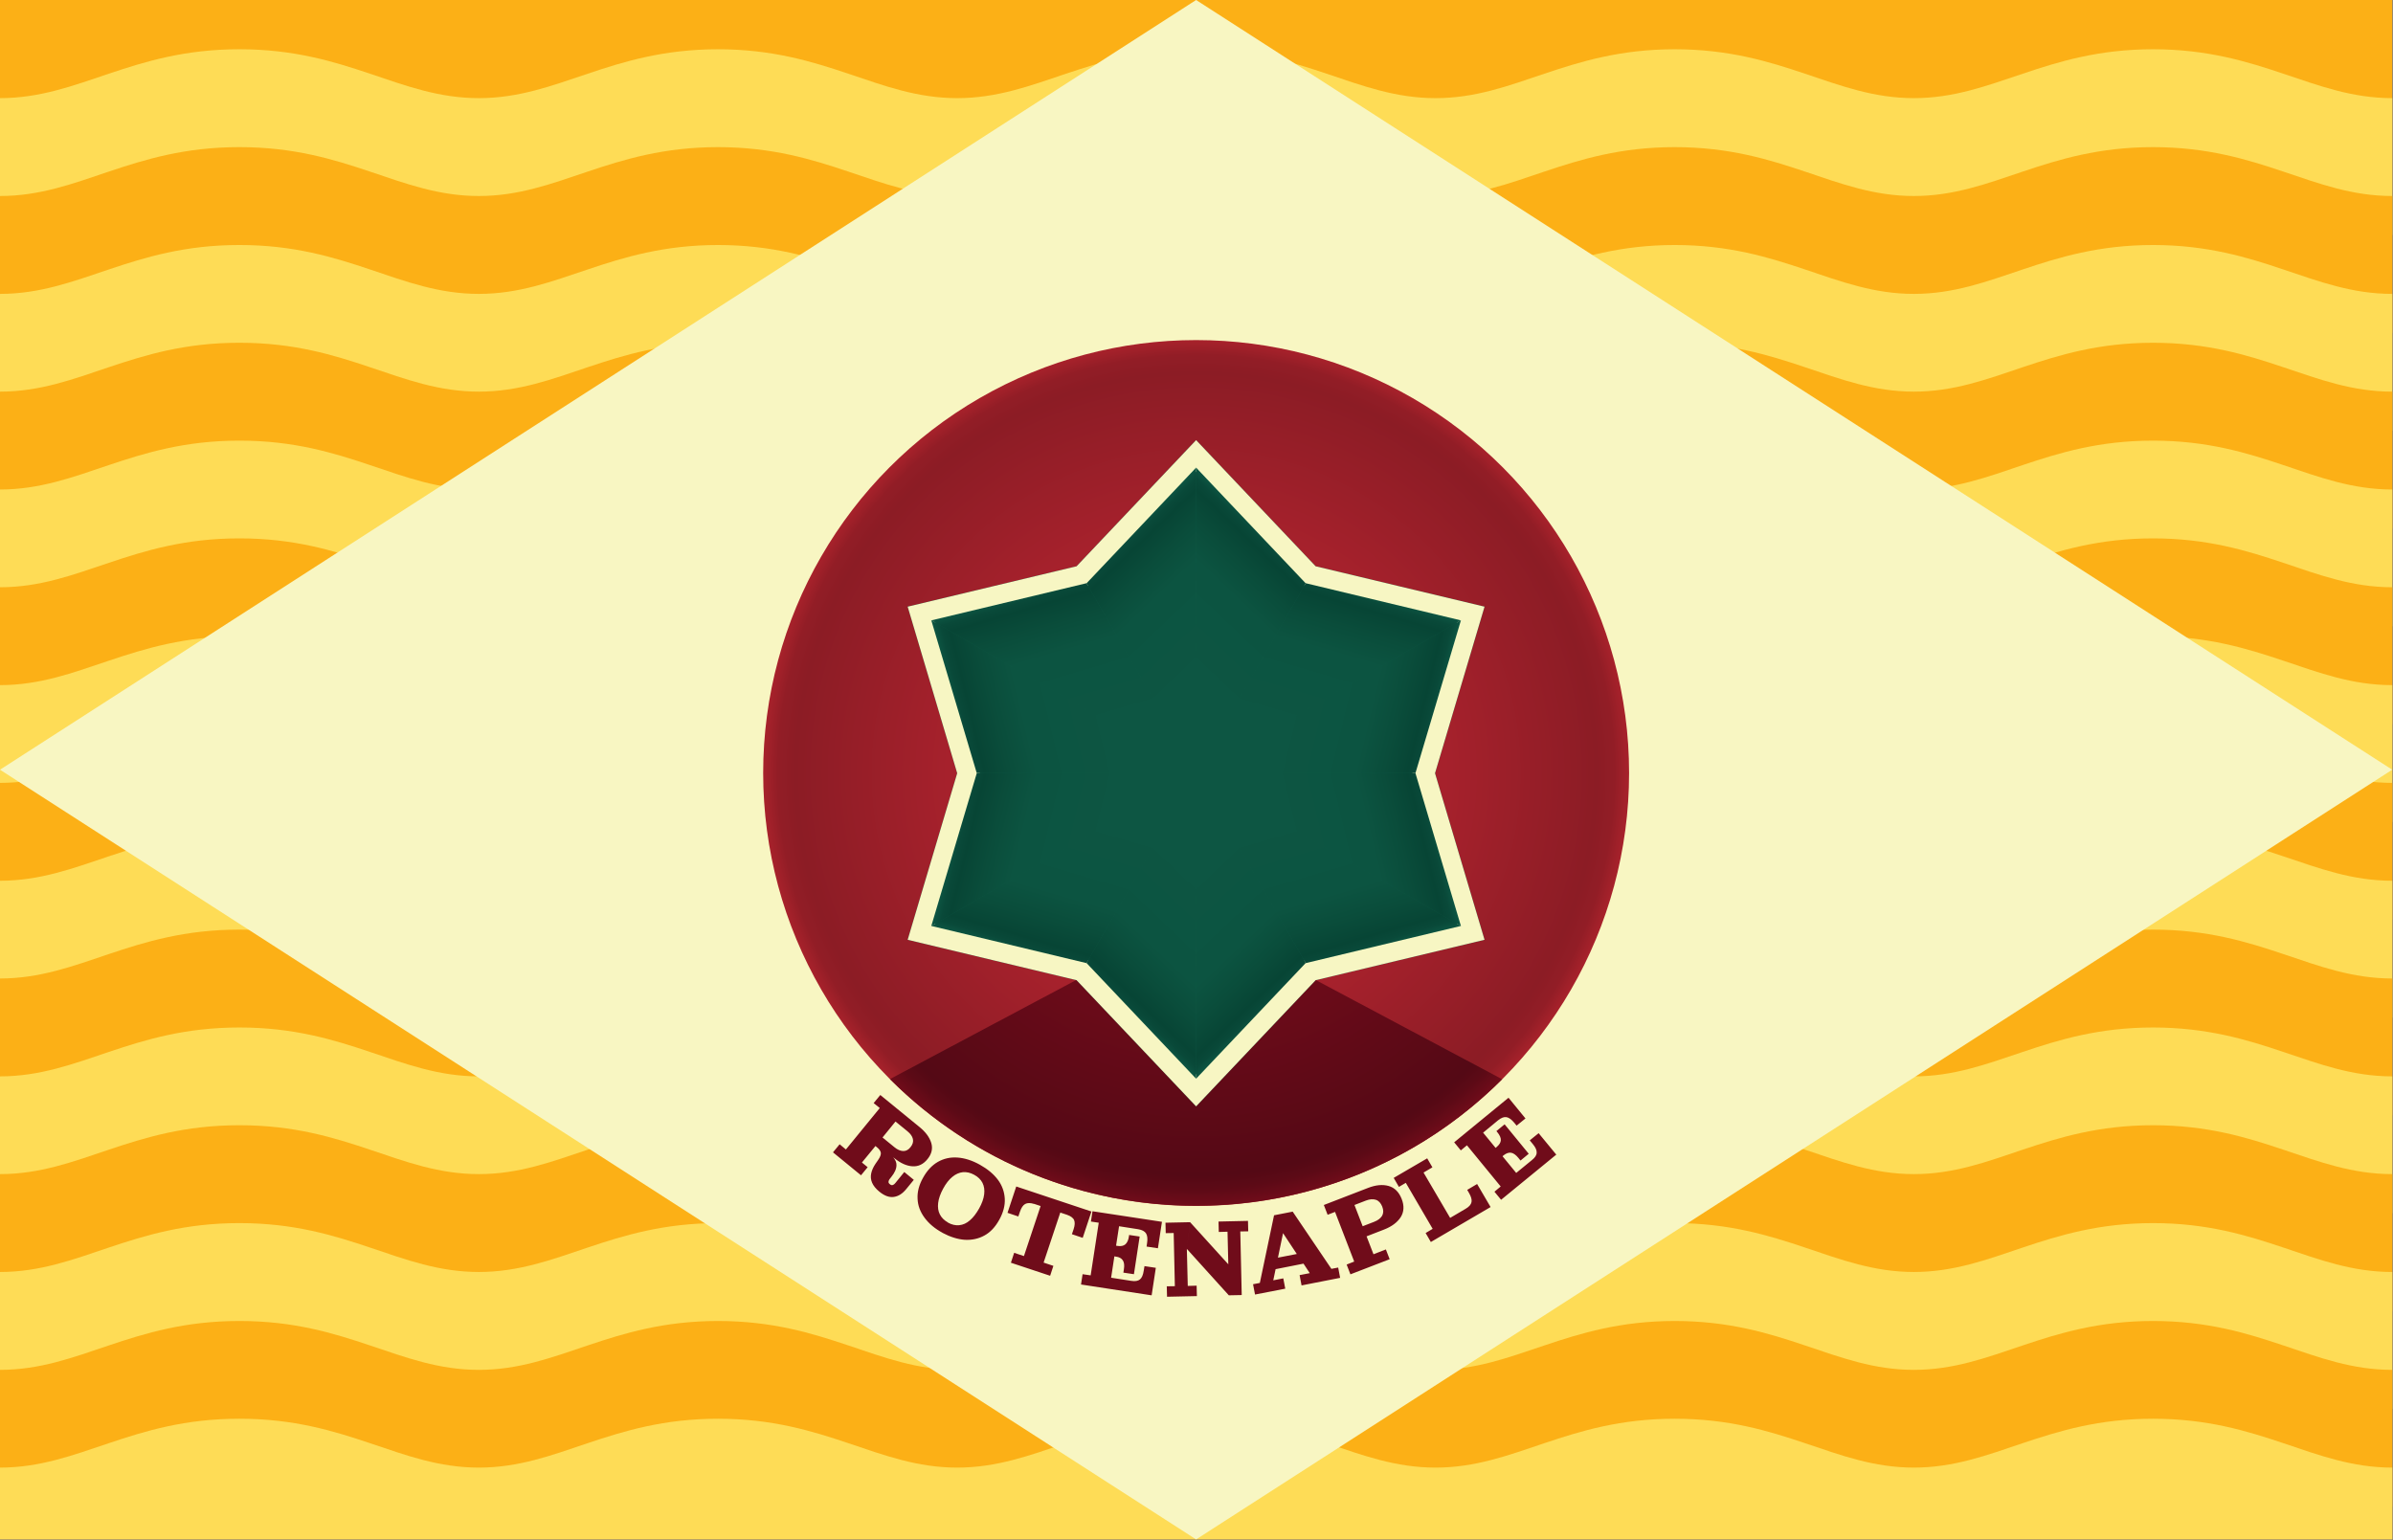 <svg clip-rule="evenodd" fill-rule="evenodd" height="1182" stroke-linejoin="round" stroke-miterlimit="2" width="1836" xmlns="http://www.w3.org/2000/svg" xmlns:xlink="http://www.w3.org/1999/xlink"><rect width="100%" height="100%" fill="#808080" stroke="none"/><radialGradient id="a" cx="0" cy="0" gradientTransform="matrix(-333.628 0 0 -333.628 917.717 593.275)" gradientUnits="userSpaceOnUse" r="1"><stop offset="0" stop-color="#ab222d"/><stop offset=".57" stop-color="#a6212c"/><stop offset=".92" stop-color="#8c1c25"/><stop offset=".96" stop-color="#921d26"/><stop offset=".98" stop-color="#9f2029"/><stop offset="1" stop-color="#ab222c"/></radialGradient><radialGradient id="b" cx="0" cy="0" gradientTransform="matrix(0 332.12 -332.12 0 917.717 593.131)" gradientUnits="userSpaceOnUse" r="1"><stop offset="0" stop-color="#700c1a"/><stop offset=".57" stop-color="#6b0b19"/><stop offset=".93" stop-color="#540915"/><stop offset=".96" stop-color="#5c0a16"/><stop offset="1" stop-color="#700c1a"/></radialGradient><linearGradient id="c"><stop offset="0" stop-color="#0d5643"/><stop offset=".58" stop-color="#0c5441"/><stop offset=".75" stop-color="#0a4d3b"/><stop offset=".9" stop-color="#074535"/><stop offset=".95" stop-color="#094939"/><stop offset="1" stop-color="#0d5643"/></linearGradient><linearGradient id="d" gradientTransform="matrix(-119.601 29.016 -29.016 -119.601 834.185 446.968)" gradientUnits="userSpaceOnUse" x1="0" x2="1" xlink:href="#c" y1="0" y2="0"/><linearGradient id="e" gradientTransform="matrix(119.601 29.016 29.016 -119.601 1001.25 446.968)" gradientUnits="userSpaceOnUse" x1="0" x2="1" xlink:href="#c" y1="0" y2="0"/><linearGradient id="f" gradientTransform="matrix(-119.601 -29.016 -29.016 119.601 834.185 739.57)" gradientUnits="userSpaceOnUse" x1="0" x2="1" xlink:href="#c" y1="0" y2="0"/><linearGradient id="g" gradientTransform="matrix(119.601 -29.016 29.016 119.601 1001.25 739.57)" gradientUnits="userSpaceOnUse" x1="0" x2="1" xlink:href="#c" y1="0" y2="0"/><linearGradient id="h" gradientTransform="matrix(-34.672 118.086 -118.086 -34.672 749.25 592.459)" gradientUnits="userSpaceOnUse" x1="0" x2="1" xlink:href="#c" y1="0" y2="0"/><linearGradient id="i" gradientTransform="matrix(84.93 -89.07 -89.07 -84.93 832.782 447.778)" gradientUnits="userSpaceOnUse" x1="0" x2="1" xlink:href="#c" y1="0" y2="0"/><linearGradient id="j" gradientTransform="matrix(-84.93 89.07 89.07 84.93 1002.65 738.76)" gradientUnits="userSpaceOnUse" x1="0" x2="1" xlink:href="#c" y1="0" y2="0"/><linearGradient id="k" gradientTransform="matrix(34.672 -118.086 118.086 34.672 1086.18 594.079)" gradientUnits="userSpaceOnUse" x1="0" x2="1" xlink:href="#c" y1="0" y2="0"/><linearGradient id="l" gradientTransform="matrix(-84.93 -89.07 89.07 -84.93 1002.65 447.778)" gradientUnits="userSpaceOnUse" x1="0" x2="1" xlink:href="#c" y1="0" y2="0"/><linearGradient id="m" gradientTransform="matrix(34.672 118.086 118.086 -34.672 1086.18 592.459)" gradientUnits="userSpaceOnUse" x1="0" x2="1" xlink:href="#c" y1="0" y2="0"/><linearGradient id="n" gradientTransform="matrix(-34.672 -118.086 -118.086 34.672 749.25 594.079)" gradientUnits="userSpaceOnUse" x1="0" x2="1" xlink:href="#c" y1="0" y2="0"/><linearGradient id="o" gradientTransform="matrix(84.93 89.07 -89.07 84.93 832.782 738.76)" gradientUnits="userSpaceOnUse" x1="0" x2="1" xlink:href="#c" y1="0" y2="0"/><path d="m-38259.5-5711.73h61861v19884h-61861z" fill="none"/><path d="m0 0h1835.43v1181.1h-1835.43z" fill="#fcb016"/><path d="m183.5 37.8c-83 0-122.4 37.5-183.5 37.5v105h1835.4v-105c-61.2 0-100.5-37.5-183.5-37.5s-122.4 37.5-183.5 37.5c-61.2 0-100.5-37.5-183.5-37.5s-122.4 37.5-183.5 37.5c-61.2 0-100.5-37.5-183.5-37.5s-122.4 37.5-183.5 37.5c-61.2 0-100.5-37.5-183.5-37.5s-122.4 37.5-183.5 37.5c-61.2 0-100.5-37.5-183.5-37.5z" fill="#fedc56"/><path d="m183.5 112.9c-83 0-122.4 37.5-183.5 37.5v105h1835.4v-105c-61.2 0-100.5-37.5-183.5-37.5s-122.4 37.5-183.5 37.5c-61.2 0-100.5-37.5-183.5-37.5s-122.4 37.5-183.5 37.5c-61.2 0-100.5-37.5-183.5-37.5s-122.4 37.5-183.5 37.5c-61.2 0-100.5-37.5-183.5-37.5s-122.4 37.5-183.5 37.5c-61.2 0-100.5-37.5-183.5-37.5z" fill="#fcb016"/><path d="m183.5 188c-83 0-122.4 37.5-183.5 37.5v105h1835.4v-105c-61.2 0-100.5-37.5-183.5-37.5s-122.4 37.5-183.5 37.5c-61.2 0-100.5-37.5-183.5-37.5s-122.4 37.5-183.5 37.5c-61.2 0-100.5-37.5-183.5-37.5s-122.4 37.5-183.5 37.5c-61.2 0-100.5-37.5-183.5-37.5s-122.4 37.5-183.5 37.5c-61.2 0-100.5-37.5-183.5-37.5z" fill="#fedc56"/><path d="m183.5 263c-83 0-122.4 37.5-183.5 37.5v105h1835.4v-105c-61.2 0-100.5-37.5-183.5-37.5s-122.4 37.5-183.5 37.5c-61.2 0-100.5-37.5-183.5-37.5s-122.4 37.5-183.5 37.5c-61.2 0-100.5-37.5-183.5-37.5s-122.4 37.5-183.5 37.5c-61.2 0-100.5-37.5-183.5-37.5s-122.4 37.5-183.5 37.5c-61.2 0-100.5-37.5-183.5-37.5z" fill="#fcb016"/><path d="m183.5 338.1c-83 0-122.4 37.5-183.5 37.5v105h1835.4v-105c-61.2 0-100.5-37.5-183.5-37.5s-122.4 37.5-183.5 37.5c-61.2 0-100.5-37.5-183.5-37.5s-122.4 37.5-183.5 37.5c-61.2 0-100.5-37.5-183.5-37.5s-122.4 37.5-183.5 37.5c-61.2 0-100.5-37.5-183.5-37.5s-122.4 37.5-183.5 37.5c-61.2 0-100.5-37.5-183.5-37.5z" fill="#fedc56"/><path d="m183.5 413.1c-83 0-122.4 37.5-183.5 37.5v105h1835.4v-105c-61.2 0-100.5-37.5-183.5-37.5s-122.4 37.5-183.5 37.5c-61.2 0-100.5-37.5-183.5-37.5s-122.4 37.5-183.5 37.5c-61.2 0-100.5-37.5-183.5-37.5s-122.4 37.5-183.5 37.5c-61.2 0-100.5-37.5-183.5-37.5s-122.4 37.5-183.5 37.5c-61.2 0-100.5-37.5-183.5-37.5z" fill="#fcb016"/><path d="m183.5 488.2c-83 0-122.4 37.5-183.5 37.5v105h1835.4v-105c-61.2 0-100.5-37.5-183.5-37.5s-122.4 37.5-183.5 37.5c-61.2 0-100.5-37.5-183.5-37.5s-122.4 37.5-183.5 37.5c-61.2 0-100.5-37.5-183.5-37.5s-122.4 37.5-183.5 37.5c-61.2 0-100.5-37.5-183.5-37.5s-122.4 37.5-183.5 37.5c-61.2 0-100.5-37.5-183.5-37.5z" fill="#fedc56"/><path d="m183.5 563.2c-83 0-122.4 37.5-183.5 37.5v105h1835.4v-105c-61.2 0-100.5-37.5-183.5-37.5s-122.4 37.5-183.5 37.5c-61.2 0-100.5-37.5-183.5-37.5s-122.4 37.5-183.5 37.5c-61.2 0-100.5-37.5-183.5-37.5s-122.4 37.5-183.5 37.5c-61.2 0-100.5-37.5-183.5-37.5s-122.4 37.5-183.5 37.5c-61.2 0-100.5-37.5-183.5-37.5z" fill="#fcb016"/><path d="m183.5 638.3c-83 0-122.4 37.5-183.5 37.5v105h1835.4v-105c-61.2 0-100.5-37.5-183.5-37.5s-122.4 37.5-183.5 37.5c-61.2 0-100.5-37.5-183.5-37.5s-122.4 37.5-183.5 37.5c-61.2 0-100.5-37.5-183.5-37.5s-122.4 37.5-183.5 37.5c-61.2 0-100.5-37.5-183.5-37.5s-122.4 37.5-183.5 37.5c-61.2 0-100.5-37.5-183.5-37.5z" fill="#fedc56"/><path d="m183.5 713.3c-83 0-122.4 37.5-183.5 37.5v105h1835.4v-105c-61.2 0-100.5-37.5-183.5-37.5s-122.4 37.5-183.5 37.5c-61.2 0-100.5-37.5-183.5-37.5s-122.4 37.5-183.5 37.5c-61.2 0-100.5-37.5-183.5-37.5s-122.4 37.5-183.5 37.5c-61.2 0-100.5-37.5-183.5-37.5s-122.4 37.5-183.5 37.5c-61.2 0-100.5-37.5-183.5-37.5z" fill="#fcb016"/><path d="m183.5 788.4c-83 0-122.4 37.5-183.5 37.5v105h1835.4v-105c-61.2 0-100.5-37.5-183.5-37.5s-122.4 37.5-183.5 37.5c-61.2 0-100.5-37.5-183.5-37.5s-122.4 37.5-183.5 37.5c-61.2 0-100.5-37.5-183.5-37.5s-122.4 37.5-183.5 37.5c-61.2 0-100.5-37.5-183.5-37.5s-122.4 37.5-183.5 37.5c-61.2 0-100.5-37.5-183.5-37.5z" fill="#fedc56"/><path d="m183.5 863.4c-83 0-122.4 37.5-183.5 37.5v105h1835.4v-105c-61.2 0-100.5-37.5-183.5-37.5s-122.4 37.5-183.5 37.5c-61.2 0-100.5-37.5-183.5-37.5s-122.4 37.5-183.5 37.5c-61.2 0-100.5-37.5-183.5-37.5s-122.4 37.5-183.5 37.5c-61.2 0-100.5-37.5-183.5-37.5s-122.4 37.5-183.5 37.5c-61.2 0-100.5-37.5-183.5-37.5z" fill="#fcb016"/><path d="m183.5 938.5c-83 0-122.4 37.5-183.5 37.5v105h1835.4v-105c-61.2 0-100.5-37.5-183.5-37.5s-122.4 37.5-183.5 37.5c-61.2 0-100.5-37.5-183.5-37.5s-122.4 37.5-183.5 37.5c-61.2 0-100.5-37.5-183.5-37.5s-122.4 37.5-183.5 37.5c-61.2 0-100.5-37.5-183.5-37.5s-122.4 37.5-183.5 37.5c-61.2 0-100.5-37.5-183.5-37.5z" fill="#fedc56"/><path d="m183.5 1013.6c-83 0-122.4 37.5-183.5 37.5v105h1835.4v-105c-61.2 0-100.5-37.5-183.5-37.5s-122.4 37.5-183.5 37.5c-61.2 0-100.5-37.5-183.5-37.5s-122.4 37.5-183.5 37.5c-61.2 0-100.5-37.5-183.5-37.5s-122.4 37.5-183.5 37.5c-61.2 0-100.5-37.5-183.5-37.5s-122.4 37.5-183.5 37.5c-61.2 0-100.5-37.5-183.5-37.5z" fill="#fcb016"/><path d="m183.5 1088.6c-83 0-122.4 37.5-183.5 37.5v55h1835.4v-55c-61.2 0-100.5-37.5-183.5-37.5s-122.4 37.5-183.5 37.5c-61.2 0-100.5-37.5-183.5-37.5s-122.4 37.5-183.5 37.5c-61.2 0-100.5-37.5-183.5-37.5s-122.4 37.5-183.5 37.5c-61.2 0-100.5-37.5-183.5-37.5s-122.4 37.5-183.5 37.5c-61.2 0-100.5-37.5-183.5-37.5z" fill="#fedc56"/><path d="m0 590.6 917.7-590.6 917.7 590.6-917.7 590.6z" fill="#f8f6c2"/><circle cx="917.717" cy="593.131" fill="url(#a)" r="332.185"/><path d="m682.8 828 234.8-124.9 234.9 125c-129.6 129.5-340.1 129.5-469.7-.1z" fill="url(#b)"/><path d="m917.7 337.7 91.7 96.8 129.6 31-38 127.8 38 127.8-129.6 31-91.7 96.8-91.7-96.8-129.6-31 38-127.8-38-127.8 129.6-31z" fill="#0d5643"/><path d="m917.7 337.7 91.7 96.8 129.6 31-38 127.8 38 127.8-129.6 31-91.7 96.8-91.7-96.8-129.6-31 38-127.8-38-127.8 129.6-31zm0 24.2-83 87.6-117.3 28.1 34.4 115.6-34.4 115.6 117.3 28.1 83 87.6 83-87.6 117.3-28.1-34.4-115.6 34.4-115.6-117.3-28.1z" fill="#f7f6c3"/><path d="m917.7 593.1h-.1l-168.2.1-34.9-117.3 203.1 117.1z" fill="url(#d)"/><path d="m917.7 593.1h.1l168.2.1 34.9-117.3-203.1 117.1z" fill="url(#e)"/><path d="m917.7 593.4h-.1l-168.2-.1-34.9 117.3 203.1-117.1z" fill="url(#f)"/><path d="m917.7 593.4h.1l168.2-.1 34.9 117.3-203.1-117.1z" fill="url(#g)"/><path d="m917.6 593.2-84 145.8-119-28.5z" fill="url(#h)"/><path d="m917.6 593.2 84.2-145.6-84.1-88.8-.1 234.5z" fill="url(#i)"/><path d="m917.8 593.3-84.2 145.6 84.1 88.8.1-234.5z" fill="url(#j)"/><path d="m917.8 593.3 84-145.8 119 28.5z" fill="url(#k)"/><path d="m917.8 593.2-84.2-145.6 84.1-88.8.1 234.5z" fill="url(#l)"/><path d="m917.8 593.2 84 145.8 119-28.5z" fill="url(#m)"/><path d="m917.6 593.3-84-145.8-119 28.5z" fill="url(#n)"/><path d="m917.6 593.3 84.2 145.6-84.1 88.8-.1-234.5z" fill="url(#o)"/><path d="m671.8 879.2-10.5 12.8 4.4 3.6-5.1 6.2-21.5-17.6 5.1-6.2 4.8 4 26-31.8-4.7-3.8 5.1-6.2 30 24.5c4.8 3.9 7.8 8 9.1 12.3s.3 8.5-2.9 12.4c-3.2 4-7.1 5.8-11.6 5.5s-9.1-2.4-13.8-6.2l-.9-.7c1.7 2 2.6 4 2.5 6 0 2.9-1.4 5.9-3.9 9l-1.1 1.4c-.7.8-1 1.6-1.1 2.3s.3 1.4 1.1 2c.7.6 1.4.8 2.1.6s1.4-.7 2-1.5l6.9-8.5 7.3 6-5.9 7.2c-2.8 3.4-5.9 5.4-9.4 5.9s-7.2-.8-11.2-4.1c-2.7-2.2-4.5-4.5-5.5-6.8s-1.2-4.7-.7-7.1 1.6-4.9 3.3-7.4l2-2.9c1.6-2.3 2.3-4.2 2.1-5.6s-1.3-2.9-3.2-4.4l-1-.8zm15.3-18.7-10 12.3 9.2 7.5c2.3 1.9 4.5 2.8 6.6 2.9s4.1-.9 5.7-3c1.7-2.1 2.3-4.2 1.8-6.3s-1.9-4-4.2-5.9l-9.2-7.5zm106.3 63.3c-2.8-.9-5.1-.9-6.8 0s-3 2.9-4 5.8l-1.3 3.8-8.3-2.8 6.7-20.2 57.7 19.2-6.7 20.2-8.3-2.8 1.3-3.8c1-3 1.1-5.3.4-7s-2.6-3.1-5.5-4.1l-5.1-1.7-12.8 38.4 7.5 2.5-2.5 7.6-30.1-10 2.5-7.6 7.5 2.5 12.8-38.4-5.1-1.7zm90.1 70.1-54.1-8.3 1.2-7.9 6.2.9 6.2-40.4-6-.9 1.2-7.9 53.3 8.1-3.1 20.3-8.7-1.3.4-2.8c.5-3.2.2-5.7-.8-7.3s-3-2.7-6-3.2l-14.7-2.3-2.3 14.9 1.1.2c2.6.4 4.6 0 6-1.2s2.4-3.3 2.8-6.3l.1-.9 8.1 1.2-4.4 28.9-8.1-1.2.4-2.6c.5-3 .2-5.3-.8-6.8-1-1.6-2.8-2.6-5.4-2.9l-1.1-.2-2.5 16.4 15.4 2.4c3 .5 5.3.1 6.7-1.1 1.5-1.2 2.4-3.4 2.9-6.6l.6-3.6 8.7 1.3-3.2 21zm27.1-35.6.7 28.4 6.8-.2.2 8-22.9.5-.2-8 6.2-.1-.9-40.8-6.1.1-.2-8 18.9-.4zm2.5-20.5 29.3 32.3-.6-25-6.7.2-.2-8 22.6-.5.2 8-6.1.1 1.1 48.8-9.9.2-32.2-35.6 2.5-20.6zm135.4 10.9 5.3 13.7 9.5-3.7 2.9 7.5-30.1 11.6-2.9-7.5 5.8-2.3-14.7-38.1-5.7 2.2-2.9-7.5 33.9-13.1c5.9-2.3 11.2-2.8 15.8-1.5s7.9 4.6 10 9.9 1.8 10-.7 14c-2.6 4-6.8 7.2-12.7 9.5l-13.4 5.2zm-9.3-24.1 6.3 16.3 8.8-3.4c2.9-1.1 4.9-2.7 6.1-4.6 1.1-2 1.2-4.3.1-7.1-1.1-2.7-2.7-4.5-4.9-5.2s-4.7-.5-7.6.6zm104.4 1.6-45.8 26.8-4-6.9 5.4-3.2-20.6-35.3-5.3 3.1-4-6.9 25.7-15 4 6.9-6.8 4 20.4 34.8 11.9-7c2.6-1.5 4.1-3.2 4.5-5.1s-.3-4.2-1.9-7l-1.4-2.4 7.6-4.5 10.3 17.6zm50.5-40.3-42.4 34.7-5.1-6.2 4.8-4-25.9-31.6-4.7 3.9-5.1-6.2 41.7-34.2 13 15.9-6.8 5.5-1.8-2.2c-2.1-2.5-4.1-4-6-4.3s-4 .5-6.4 2.4l-11.5 9.5 9.6 11.7.8-.7c2-1.7 3.1-3.4 3.2-5.2s-.8-3.9-2.8-6.3l-.6-.7 6.3-5.2 18.5 22.6-6.3 5.2-1.6-2c-1.9-2.3-3.8-3.7-5.6-4s-3.8.4-5.8 2l-.8.7 10.5 12.8 12.1-9.9c2.4-1.9 3.6-3.8 3.6-5.7.1-1.9-.9-4.1-3-6.6l-2.3-2.8 6.8-5.5 13.5 16.4zm-215.4 87.9-1.8 8.6 7.7-1.5 1.5 7.9-23.2 4.5-1.5-7.9 5.2-1 10.9-51.9 14.3-2.8 29.7 43.9 5.2-1 1.5 7.9-29.6 5.8-1.5-7.9 7.8-1.5-4.8-7.3-21.2 4.2zm16.2-11.7-10.5-15.9-3.9 18.8 14.4-2.8zm-271.8-16.2c-5.9-3.2-10.5-7.1-13.8-11.6s-5.1-9.3-5.3-14.5c-.3-5.2 1.1-10.6 4.2-16.1 3.1-5.6 6.9-9.6 11.4-12.2 4.6-2.6 9.6-3.7 15.1-3.3s11.2 2.2 17.1 5.5 10.5 7.1 13.8 11.5 5 9.3 5.3 14.5-1.1 10.6-4.2 16.2-6.8 9.6-11.4 12.1c-4.5 2.5-9.6 3.6-15.1 3.3-5.5-.4-11.2-2.2-17.2-5.4zm4.2-7.8c2.9 1.6 5.8 2.3 8.7 2s5.6-1.5 8.1-3.7c2.6-2.2 4.9-5.2 7.1-9.1s3.5-7.6 3.9-10.9 0-6.2-1.3-8.8c-1.3-2.5-3.4-4.6-6.4-6.2-2.9-1.6-5.7-2.2-8.6-2-2.8.3-5.6 1.5-8.1 3.6-2.6 2.1-5 5.2-7.1 9.1s-3.4 7.5-3.8 10.9c-.4 3.3 0 6.3 1.3 8.8 1.3 2.6 3.4 4.6 6.2 6.2z" fill="#700c1a"/><path d="m183.5-908.4c-83 0-122.4 37.5-183.5 37.5v105h1835.4v-105c-61.2 0-100.5-37.5-183.5-37.5s-122.4 37.5-183.5 37.5c-61.2 0-100.5-37.5-183.5-37.5s-122.4 37.5-183.5 37.5c-61.2 0-100.5-37.5-183.5-37.5s-122.4 37.5-183.5 37.5c-61.2 0-100.5-37.5-183.5-37.5s-122.4 37.5-183.5 37.5c-61.2 0-100.5-37.5-183.5-37.5z" fill="#fcb016"/><path d="m183.5-833.3c-83 0-122.4 37.5-183.5 37.5v105h1835.4v-105c-61.2 0-100.5-37.5-183.5-37.5s-122.4 37.5-183.5 37.5c-61.2 0-100.5-37.5-183.5-37.5s-122.4 37.5-183.5 37.5c-61.2 0-100.5-37.5-183.5-37.5s-122.4 37.5-183.5 37.5c-61.2 0-100.5-37.5-183.5-37.5s-122.4 37.5-183.5 37.5c-61.2 0-100.5-37.5-183.5-37.5z" fill="#fedc56"/><path d="m183.5-758.3c-83 0-122.4 37.5-183.5 37.5v105h1835.4v-105c-61.2 0-100.5-37.5-183.5-37.5s-122.4 37.5-183.5 37.5c-61.2 0-100.5-37.5-183.5-37.5s-122.4 37.5-183.5 37.5c-61.2 0-100.5-37.5-183.5-37.5s-122.4 37.5-183.5 37.5c-61.2 0-100.5-37.5-183.5-37.5s-122.4 37.5-183.5 37.5c-61.2 0-100.5-37.5-183.5-37.5z" fill="#fcb016"/><path d="m183.5-683.2c-83 0-122.4 37.5-183.5 37.5v105h1835.4v-105c-61.2 0-100.5-37.5-183.5-37.5s-122.4 37.5-183.5 37.5c-61.2 0-100.5-37.5-183.5-37.5s-122.4 37.5-183.5 37.5c-61.2 0-100.5-37.5-183.5-37.5s-122.4 37.5-183.5 37.5c-61.2 0-100.5-37.5-183.5-37.5s-122.4 37.5-183.5 37.5c-61.2 0-100.5-37.5-183.5-37.5z" fill="#fedc56"/><path d="m183.5-608.2c-83 0-122.4 37.5-183.5 37.5v105h1835.4v-105c-61.2 0-100.5-37.5-183.5-37.5s-122.4 37.5-183.5 37.5c-61.2 0-100.5-37.5-183.5-37.5s-122.4 37.5-183.5 37.5c-61.2 0-100.5-37.5-183.5-37.5s-122.4 37.5-183.5 37.5c-61.2 0-100.5-37.5-183.5-37.5s-122.4 37.5-183.5 37.5c-61.2 0-100.5-37.5-183.5-37.5z" fill="#fcb016"/><path d="m183.5-533.1c-83 0-122.4 37.5-183.5 37.5v105h1835.4v-105c-61.2 0-100.5-37.5-183.5-37.5s-122.4 37.5-183.5 37.5c-61.2 0-100.5-37.5-183.5-37.5s-122.4 37.5-183.5 37.5c-61.2 0-100.5-37.5-183.5-37.5s-122.4 37.5-183.5 37.5c-61.2 0-100.5-37.5-183.5-37.5s-122.4 37.5-183.5 37.5c-61.2 0-100.5-37.5-183.5-37.5z" fill="#fedc56"/><path d="m183.5-458.1c-83 0-122.4 37.5-183.5 37.5v105h1835.4v-105c-61.2 0-100.5-37.5-183.5-37.5s-122.4 37.5-183.5 37.5c-61.2 0-100.5-37.5-183.5-37.5s-122.4 37.5-183.5 37.5c-61.2 0-100.5-37.5-183.5-37.5s-122.4 37.5-183.5 37.5c-61.2 0-100.5-37.5-183.5-37.5s-122.4 37.5-183.5 37.5c-61.2 0-100.5-37.5-183.5-37.5z" fill="#fcb016"/><path d="m183.5-383c-83 0-122.4 37.5-183.5 37.5v105h1835.4v-105c-61.2 0-100.5-37.5-183.5-37.5s-122.4 37.5-183.5 37.5c-61.2 0-100.5-37.5-183.5-37.5s-122.4 37.5-183.5 37.5c-61.2 0-100.5-37.5-183.5-37.5s-122.4 37.5-183.5 37.5c-61.2 0-100.5-37.5-183.5-37.5s-122.4 37.5-183.5 37.5c-61.2 0-100.5-37.5-183.5-37.5z" fill="#fedc56"/><path d="m183.5-308c-83 0-122.4 37.5-183.5 37.5v105h1835.4v-105c-61.2 0-100.5-37.5-183.5-37.5s-122.4 37.5-183.5 37.5c-61.2 0-100.5-37.5-183.5-37.5s-122.4 37.5-183.5 37.5c-61.2 0-100.5-37.5-183.5-37.5s-122.4 37.5-183.5 37.5c-61.2 0-100.5-37.5-183.5-37.5s-122.4 37.5-183.5 37.5c-61.2 0-100.5-37.5-183.5-37.5z" fill="#fcb016"/><path d="m183.5-232.9c-83 0-122.4 37.5-183.5 37.5v55h1835.4v-55c-61.2 0-100.5-37.5-183.5-37.5s-122.4 37.5-183.5 37.5c-61.2 0-100.5-37.5-183.5-37.5s-122.4 37.5-183.5 37.5c-61.2 0-100.5-37.5-183.5-37.5s-122.4 37.5-183.5 37.5c-61.2 0-100.5-37.5-183.5-37.5s-122.4 37.5-183.5 37.5c-61.2 0-100.5-37.5-183.5-37.5z" fill="#fedc56"/></svg>